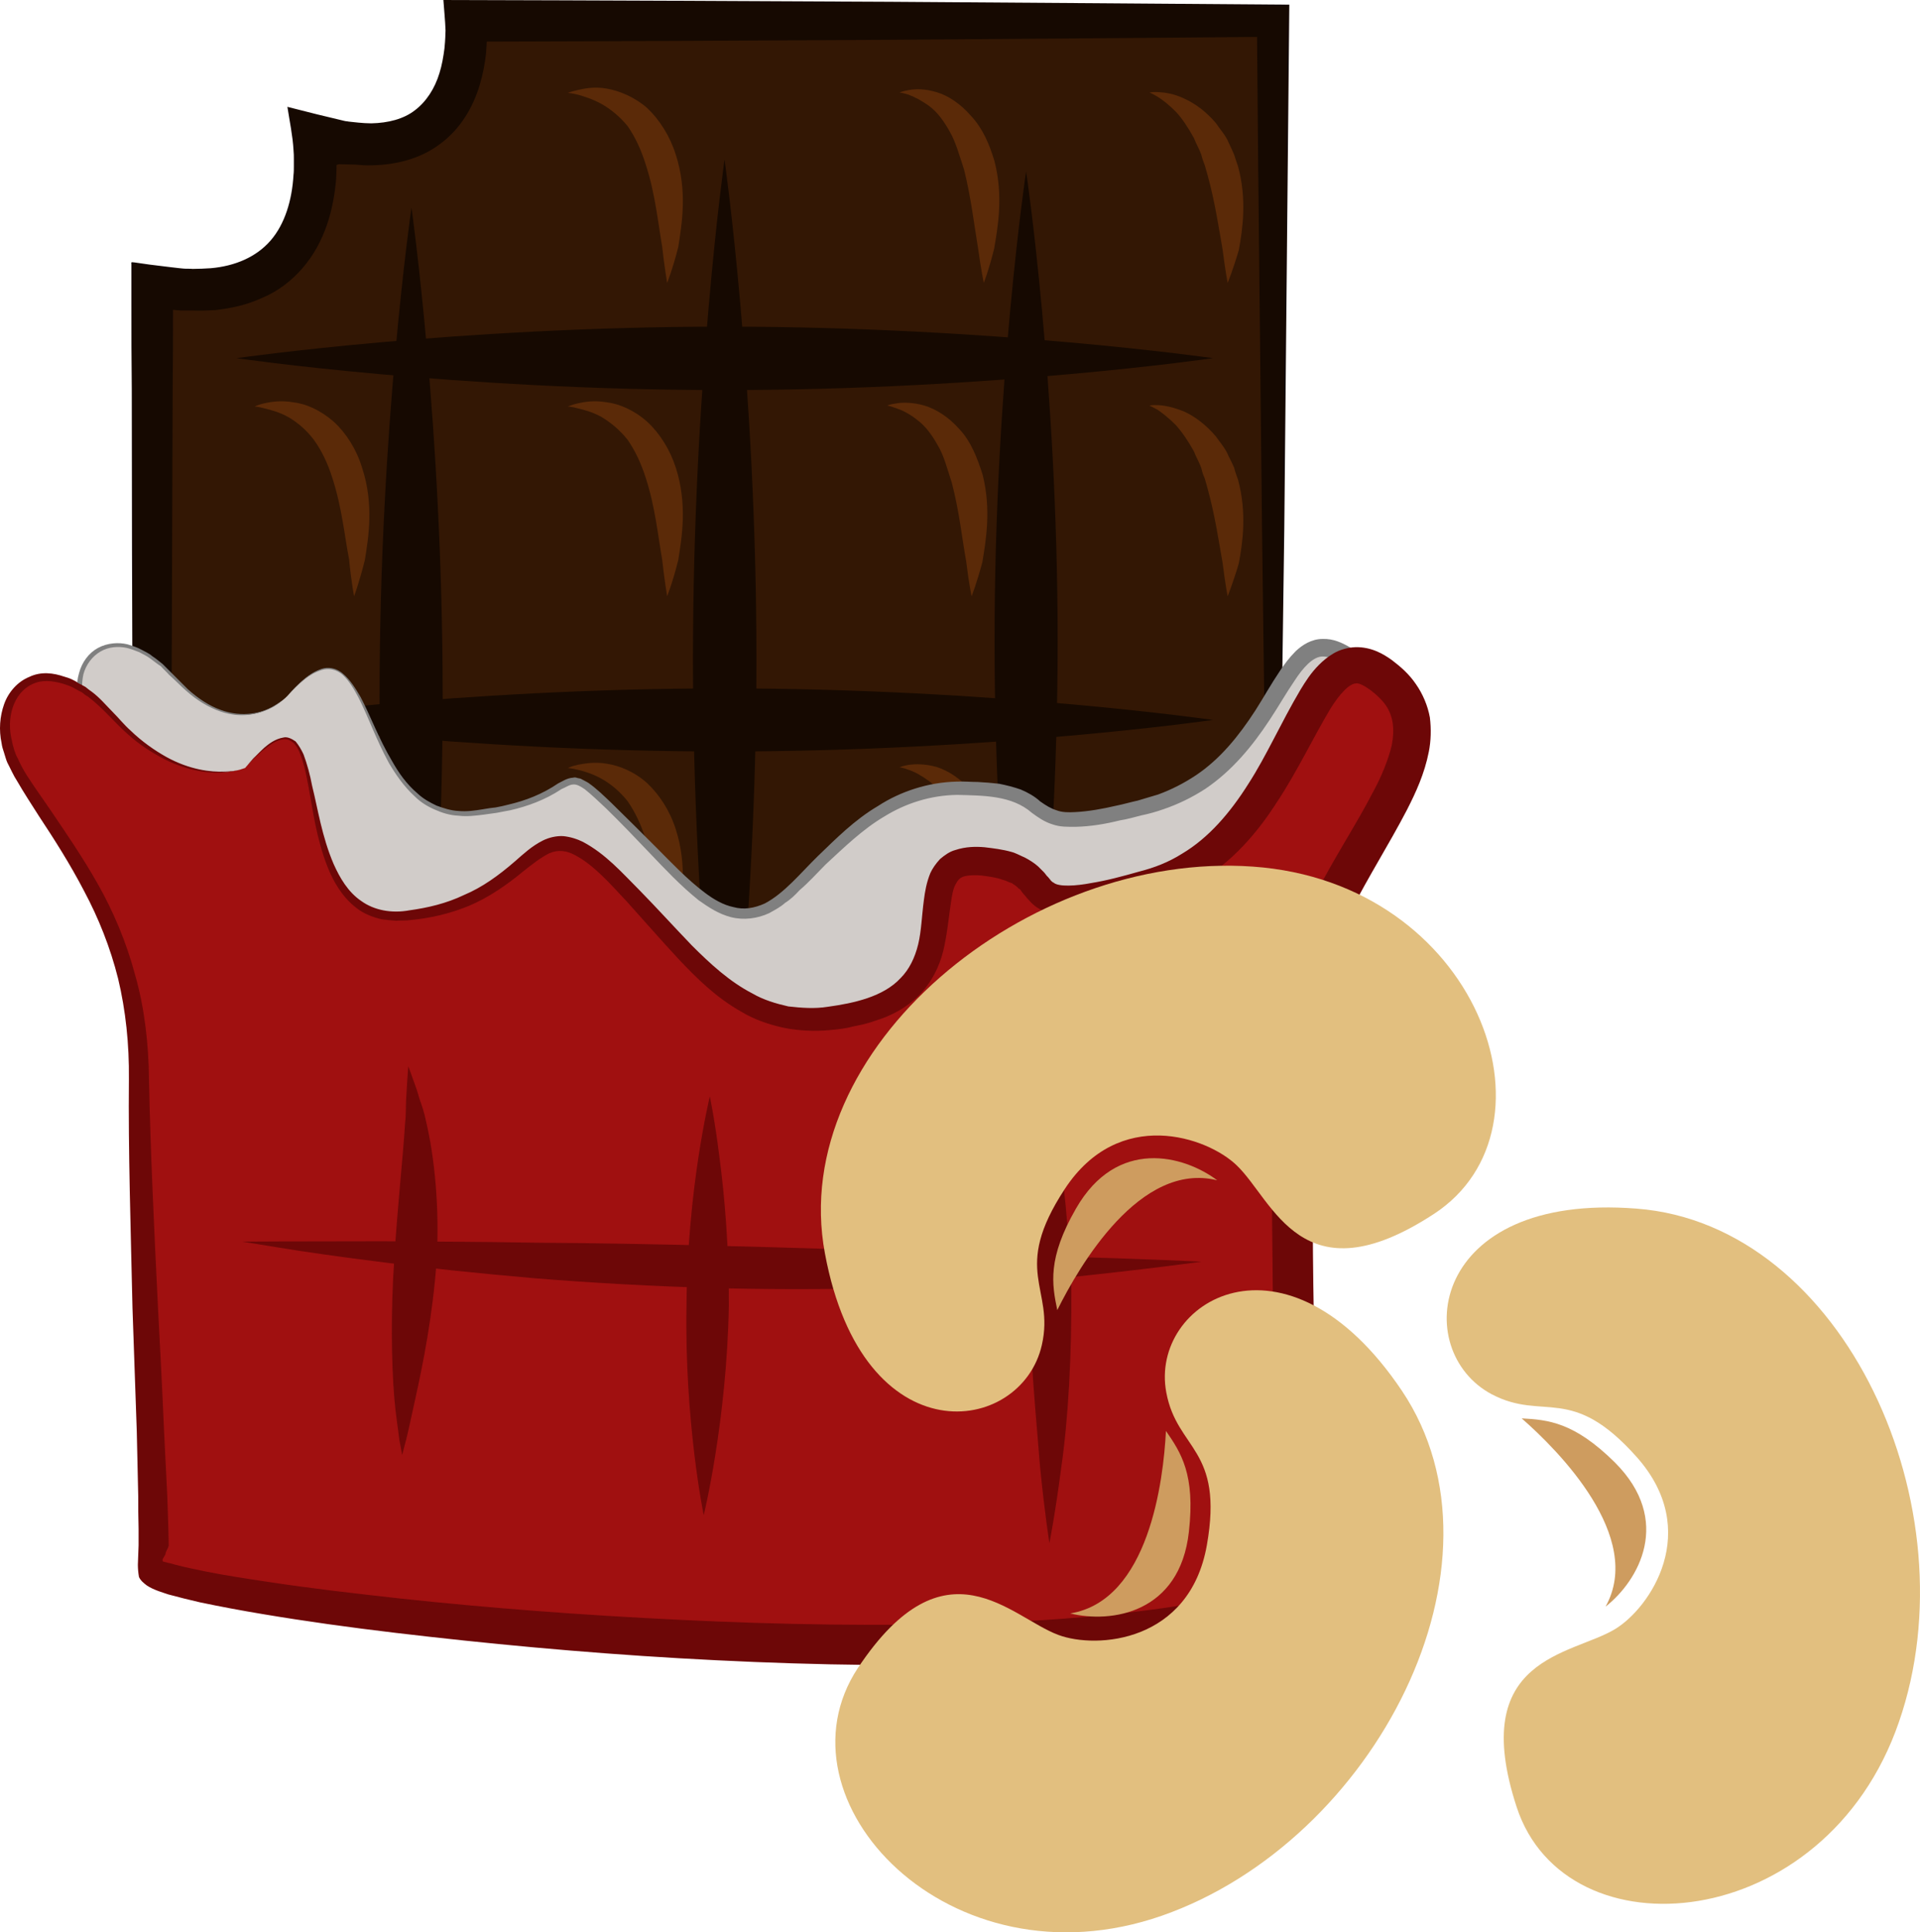 <?xml version="1.0" encoding="UTF-8" standalone="no"?>
<svg
   xmlns:dc="http://purl.org/dc/elements/1.1/"
   xmlns:cc="http://creativecommons.org/ns#"
   xmlns:rdf="http://www.w3.org/1999/02/22-rdf-syntax-ns#"
   xmlns:svg="http://www.w3.org/2000/svg"
   xmlns="http://www.w3.org/2000/svg"
   id="svg71"
   viewBox="0 0 5354.273 5389.484"
   style="clip-rule:evenodd;fill-rule:evenodd;image-rendering:optimizeQuality;shape-rendering:geometricPrecision;text-rendering:geometricPrecision"
   version="1.1"
   height="53.895mm"
   width="53.543mm"
   xml:space="preserve">
 <defs
   id="defs4">
  <style
   id="style2"
   type="text/css">
   <![CDATA[
    .fil1 {fill:#160901;fill-rule:nonzero}
    .fil0 {fill:#331704;fill-rule:nonzero}
    .fil2 {fill:#5B2A08;fill-rule:nonzero}
    .fil6 {fill:#6D0707;fill-rule:nonzero}
    .fil4 {fill:gray;fill-rule:nonzero}
    .fil5 {fill:#A01010;fill-rule:nonzero}
    .fil8 {fill:#CE9C5F;fill-rule:nonzero}
    .fil3 {fill:#D1CCC9;fill-rule:nonzero}
    .fil7 {fill:#E2BF7F;fill-rule:nonzero}
   ]]>
  </style>
 </defs>
 <g
   transform="translate(-7822.535,-11887)"
   id="Vrstva_x0020_1">
  <g
   id="_373302920">
   <path
   style="fill:#331704;fill-rule:nonzero"
   id="path7"
   d="M 11378,15415 V 11946 H 9122 c 0,0 41,454 -428,319 0,0 49,512 -452,419 v 2731 z"
   class="fil0" />
   <path
   style="fill:#160901;fill-rule:nonzero"
   id="path9"
   d="m 11373,15407 c 0,0 -305,5 -849,15 -272,3 -603,8 -985,14 -395,4 -843,8 -1334,13 -4,-476 -8,-1015 -13,-1598 -1,-283 -2,-578 -2,-879 -1,-78 -1,-156 -1,-235 0,-37 0,-75 0,-114 -2,-7 4,-4 9,-4 l 14,2 28,4 57,7 c 25,3 26,3 36,4 10,1 18,0 27,1 17,0 34,-1 51,-2 67,-6 126,-31 166,-77 40,-46 60,-113 64,-183 1,-8 1,-17 1,-25 v -7 -12 c 0,-9 0,-15 -1,-26 -2,-38 -11,-81 -17,-120 l 83,21 75,18 c 8,2 9,1 12,2 l 9,1 19,2 c 11,1 24,2 36,2 47,-1 90,-12 121,-36 32,-24 56,-61 69,-104 7,-22 11,-46 14,-69 1,-14 2,-16 3,-50 -1,-28 -4,-57 -6,-85 432,1 851,3 1247,5 395,3 767,5 1112,8 -5,537 -10,1028 -14,1464 -6,423 -11,790 -15,1093 -10,605 -16,950 -16,950 0,0 -6,-345 -16,-950 -5,-303 -10,-670 -15,-1093 -4,-408 -10,-870 -14,-1374 -317,3 -659,5 -1022,8 -358,2 -735,4 -1126,5 -1,4 1,-12 -2,32 -3,29 -9,60 -18,90 -18,60 -53,122 -111,164 -57,43 -127,58 -190,59 -16,1 -31,-1 -47,-2 l -44,-1 -7,2 v 0 8 c 0,11 -1,19 -1,30 -7,86 -31,177 -94,250 -31,36 -71,66 -113,83 -43,20 -87,29 -131,34 -22,1 -43,2 -64,1 -11,0 -21,0 -31,0 -9,-1 -27,-2 -22,-2 0,0 0,0 0,1 0,73 0,147 -1,220 -1,301 -2,596 -3,879 -2,284 -4,557 -6,817 -1,245 -4,478 -6,697 460,6 880,10 1250,14 382,6 713,10 985,13 544,10 849,15 849,15 z"
   class="fil1" />
   <path
   style="fill:#160901;fill-rule:nonzero"
   id="path11"
   d="m 10684,14987 c 0,0 -88,-587 -88,-1311 0,-724 88,-1311 88,-1311 0,0 88,587 88,1311 0,724 -88,1311 -88,1311 z"
   class="fil1" />
   <path
   style="fill:#5b2a08;fill-rule:nonzero"
   id="path13"
   d="m 9683,14558 c 0,0 -7,-39 -14,-102 -11,-61 -19,-146 -46,-229 -13,-41 -30,-76 -50,-105 -22,-28 -48,-49 -73,-63 -25,-14 -49,-21 -66,-25 -17,-4 -28,-5 -28,-5 0,0 10,-5 28,-9 18,-3 45,-9 80,-3 34,5 76,21 113,54 35,33 64,78 80,129 33,102 17,195 7,258 -16,63 -31,100 -31,100 z"
   class="fil2" />
   <path
   style="fill:#5b2a08;fill-rule:nonzero"
   id="path15"
   d="m 10566,14558 c 0,0 -8,-37 -16,-96 -10,-59 -19,-139 -39,-219 -13,-40 -23,-78 -40,-106 -16,-30 -35,-55 -57,-71 -22,-16 -42,-27 -58,-32 -16,-6 -25,-7 -25,-7 0,0 9,-4 27,-7 17,-2 43,-3 76,6 32,10 68,33 97,67 32,34 51,80 65,127 25,96 9,183 -1,243 -15,60 -29,95 -29,95 z"
   class="fil2" />
   <path
   style="fill:#160901;fill-rule:nonzero"
   id="path17"
   d="m 9843,15122 c 0,0 -88,-625 -88,-1396 0,-770 88,-1394 88,-1394 0,0 89,624 89,1394 0,771 -89,1396 -89,1396 z"
   class="fil1" />
   <path
   style="fill:#160901;fill-rule:nonzero"
   id="path19"
   d="m 8970,15189 c 0,0 -89,-610 -89,-1361 0,-752 89,-1362 89,-1362 0,0 87,610 87,1362 0,751 -87,1361 -87,1361 z"
   class="fil1" />
   <path
   style="fill:#160901;fill-rule:nonzero"
   id="path21"
   d="m 8482,12886 c 0,0 610,-88 1361,-88 752,0 1362,88 1362,88 0,0 -610,89 -1362,89 -751,0 -1361,-89 -1361,-89 z"
   class="fil1" />
   <path
   style="fill:#160901;fill-rule:nonzero"
   id="path23"
   d="m 8482,13895 c 0,0 610,-88 1361,-88 752,0 1362,88 1362,88 0,0 -610,88 -1362,88 -751,0 -1361,-88 -1361,-88 z"
   class="fil1" />
   <path
   style="fill:#d1ccc9;fill-rule:nonzero"
   id="path25"
   d="m 8624,13828 c 0,0 -135,148 -316,-52 -182,-200 -335,-31 -230,144 104,174 299,374 300,737 0,400 48,1147 35,1220 -15,75 2174,339 2864,65 0,0 -70,-1264 13,-1552 84,-288 510,-502 301,-664 -209,-160 -179,304 -563,407 -383,104 -231,-23 -454,-45 -223,-22 -331,62 -521,260 -182,191 -275,42 -491,-173 -216,-214 -74,-57 -417,-19 -341,36 -262,-624 -521,-328 z"
   class="fil3" />
   <path
   style="fill:#808080;fill-rule:nonzero"
   id="path27"
   d="m 8624,13828 c 0,0 8,-8 21,-23 15,-13 35,-38 73,-52 19,-7 44,-3 62,14 19,16 34,40 48,64 27,51 50,115 88,179 18,32 40,64 72,91 15,14 33,24 52,33 19,7 40,14 62,15 22,2 44,-1 68,-5 11,-2 24,-4 35,-5 12,-2 24,-5 36,-8 47,-11 94,-29 138,-59 11,-5 24,-15 42,-16 3,-1 7,-1 12,1 4,1 8,1 11,3 7,4 14,7 20,11 24,17 44,37 64,56 41,40 83,82 125,124 43,43 85,88 134,125 25,19 52,35 81,41 29,8 58,3 87,-10 55,-29 98,-83 148,-132 51,-49 102,-101 168,-140 63,-41 140,-66 219,-68 20,-1 40,1 59,1 10,1 19,1 30,2 l 30,3 c 20,4 40,9 60,16 19,8 39,19 54,33 17,12 30,20 46,25 15,6 34,6 52,5 38,-2 76,-9 115,-18 20,-4 40,-10 59,-14 21,-6 39,-12 57,-17 38,-14 73,-32 106,-54 67,-45 119,-109 165,-180 23,-36 44,-74 69,-111 12,-18 26,-37 44,-55 18,-17 44,-34 75,-34 30,-1 55,11 77,24 19,13 39,30 55,49 17,21 29,49 31,76 2,28 -6,55 -16,78 -19,46 -49,84 -78,120 -29,37 -60,71 -90,106 -59,70 -117,141 -154,224 -19,40 -26,84 -34,129 -3,24 -6,47 -8,70 -2,24 -4,47 -6,71 -12,191 -11,387 -8,585 3,198 11,399 19,604 2,34 4,70 6,105 l 2,45 1,6 c -2,1 -5,2 -7,3 l -12,5 -24,9 c -17,6 -34,12 -51,17 -69,21 -139,35 -209,48 -139,22 -278,34 -415,41 -273,14 -541,8 -797,-4 -257,-14 -504,-34 -738,-61 -118,-13 -232,-27 -343,-45 -55,-9 -109,-18 -163,-29 -27,-5 -54,-11 -81,-19 -13,-2 -26,-6 -39,-12 -6,-2 -19,-7 -27,-14 -4,-4 -7,-8 -9,-12 -1,-6 -1,-12 -1,-16 l 2,-45 c 0,-12 0,-26 0,-40 -1,-27 -1,-53 -2,-80 -1,-53 -3,-106 -5,-158 -4,-104 -7,-206 -10,-305 -7,-198 -14,-385 -14,-561 0,-88 -6,-171 -26,-249 -19,-79 -48,-152 -83,-218 -35,-66 -75,-127 -114,-184 -19,-29 -37,-57 -55,-85 -18,-28 -33,-58 -42,-89 -7,-31 -9,-64 0,-94 8,-30 27,-56 53,-70 26,-14 57,-16 82,-10 13,4 26,8 37,14 11,6 23,11 32,19 11,7 20,15 29,22 8,8 17,17 24,24 16,16 31,31 46,46 30,27 61,47 92,58 63,23 116,7 145,-9 15,-9 25,-16 32,-22 7,-6 9,-8 9,-8 0,0 -2,2 -9,8 -7,6 -16,14 -31,23 -30,16 -82,35 -148,12 -31,-11 -64,-30 -95,-58 -15,-13 -30,-29 -47,-44 -7,-8 -16,-16 -23,-24 -10,-6 -19,-14 -29,-21 -9,-7 -20,-12 -31,-18 -11,-4 -22,-9 -35,-12 -24,-5 -51,-3 -73,10 -23,13 -41,37 -48,64 -6,27 -4,57 2,86 10,29 23,57 42,84 18,28 37,55 56,84 39,57 81,117 118,184 37,67 68,141 89,221 20,80 29,167 30,255 2,176 11,363 20,561 4,99 9,200 15,304 2,53 4,105 6,159 0,27 1,54 2,81 0,14 1,27 0,41 l -2,38 c 0,2 0,4 2,5 3,1 1,1 9,3 11,4 23,8 36,11 25,7 51,12 77,17 53,10 107,19 162,26 111,16 224,31 341,43 234,25 480,42 736,54 255,11 520,15 791,2 135,-8 273,-19 409,-42 67,-12 135,-26 200,-46 17,-6 33,-11 49,-16 2,-1 1,-1 1,-1 0,-1 0,4 0,-9 -2,-35 -4,-71 -5,-106 -10,-204 -16,-406 -19,-605 -2,-199 -3,-396 10,-590 2,-23 4,-48 6,-73 3,-23 5,-48 8,-71 9,-49 18,-100 40,-145 42,-91 103,-166 164,-235 30,-36 61,-70 89,-105 29,-34 55,-70 71,-107 17,-38 17,-73 -6,-102 -23,-28 -63,-56 -92,-56 -28,-1 -57,33 -79,67 -24,35 -46,74 -70,110 -48,73 -105,142 -179,192 -37,24 -76,43 -117,57 -20,7 -41,13 -61,17 -20,5 -40,11 -60,14 -40,10 -81,17 -123,18 -22,0 -44,1 -66,-7 -23,-7 -42,-21 -57,-32 -56,-49 -135,-48 -208,-50 -74,1 -143,23 -203,60 -61,36 -112,86 -163,133 -25,25 -47,50 -74,73 -12,13 -24,25 -40,35 -13,12 -29,20 -45,29 -32,15 -71,20 -106,11 -35,-9 -63,-28 -90,-47 -51,-41 -93,-86 -135,-130 -41,-43 -82,-86 -123,-126 -20,-19 -40,-38 -60,-54 -12,-8 -22,-14 -32,-13 -10,0 -21,8 -33,13 -45,30 -95,48 -143,59 -13,2 -25,5 -37,7 -12,2 -24,3 -36,5 -24,3 -47,6 -71,3 -24,-1 -46,-8 -66,-17 -21,-9 -40,-21 -55,-36 -31,-28 -54,-62 -73,-94 -36,-66 -58,-130 -84,-181 -13,-25 -27,-48 -44,-64 -18,-17 -42,-20 -60,-14 -38,12 -59,37 -73,49 -14,15 -22,23 -22,23 z"
   class="fil4" />
   <path
   style="fill:#a01010;fill-rule:nonzero"
   id="path29"
   d="m 8506,14029 c 0,0 -172,76 -374,-151 -203,-227 -376,-34 -258,163 117,198 334,425 335,837 1,454 55,1303 39,1386 -15,84 2436,384 3208,73 0,0 -79,-1434 14,-1762 94,-328 446,-617 211,-799 -233,-184 -226,463 -655,581 -429,117 -211,-43 -460,-67 -250,-26 0,327 -336,420 -335,92 -452,-135 -694,-379 -242,-243 -195,68 -578,110 -382,42 -163,-748 -452,-412 z"
   class="fil5" />
   <path
   style="fill:#6d0707;fill-rule:nonzero"
   id="path31"
   d="m 8506,14029 c 0,0 8,-9 23,-27 8,-7 18,-18 31,-30 12,-10 29,-24 53,-28 11,-3 24,4 34,11 9,11 16,23 22,36 10,27 18,56 24,88 16,64 27,141 60,218 17,38 40,78 77,103 36,26 85,35 134,26 51,-7 103,-19 153,-43 50,-21 96,-54 142,-94 23,-20 46,-42 78,-58 16,-8 37,-13 56,-12 20,2 39,8 55,16 64,34 109,86 158,135 48,49 96,102 146,154 51,51 105,101 169,134 31,18 65,28 100,36 36,4 73,7 110,1 73,-10 155,-28 203,-80 24,-24 40,-57 49,-94 9,-37 10,-79 16,-124 3,-23 7,-48 18,-75 6,-13 15,-26 27,-39 13,-11 27,-21 42,-25 30,-10 58,-10 82,-8 25,3 50,6 75,13 12,3 26,11 38,16 13,7 26,15 37,25 5,5 10,10 15,15 5,5 8,11 12,14 4,5 7,8 9,11 3,3 5,4 7,5 14,12 63,9 104,1 44,-7 88,-19 134,-32 43,-11 82,-26 120,-50 74,-44 134,-114 185,-195 51,-79 90,-169 145,-262 14,-23 29,-47 52,-70 11,-11 24,-22 41,-32 17,-10 39,-16 60,-17 44,-1 77,18 102,36 25,19 48,39 67,67 19,27 33,60 39,93 4,33 3,66 -3,96 -12,61 -36,113 -61,162 -101,194 -233,364 -243,575 -11,106 -16,217 -18,328 -2,111 -2,223 -1,337 2,228 9,458 18,691 2,44 4,88 6,130 3,58 6,115 9,170 l -53,20 -27,10 -16,5 c -19,7 -38,13 -58,18 -37,11 -75,20 -114,28 -76,17 -152,28 -228,38 -151,19 -300,27 -448,32 -295,8 -580,0 -857,-16 -275,-16 -539,-41 -792,-71 -126,-15 -249,-32 -368,-52 -60,-10 -119,-21 -176,-33 -30,-7 -59,-14 -88,-22 -11,-4 -41,-12 -60,-25 -8,-6 -18,-14 -22,-24 -2,-12 -3,-23 -3,-34 l 2,-54 v -46 c -1,-31 -1,-61 -1,-91 -1,-61 -3,-120 -4,-179 -4,-118 -8,-234 -12,-346 -5,-225 -12,-438 -10,-638 1,-98 -9,-192 -30,-280 -22,-88 -55,-170 -95,-245 -39,-75 -83,-144 -126,-209 -21,-33 -42,-65 -61,-98 -10,-15 -18,-34 -27,-51 -4,-9 -6,-18 -9,-27 -3,-9 -6,-18 -7,-27 -8,-37 -5,-75 7,-109 12,-34 38,-63 70,-76 33,-16 68,-11 97,-1 15,4 29,10 41,19 7,3 13,7 19,10 6,5 11,9 17,13 23,17 40,38 58,56 18,18 33,37 50,52 33,32 68,56 100,74 65,36 125,43 163,41 18,0 34,-3 43,-5 10,-3 14,-5 14,-5 0,0 -4,3 -14,5 -9,2 -24,6 -43,7 -38,4 -99,-2 -167,-36 -34,-18 -70,-40 -105,-72 -35,-31 -67,-71 -109,-103 -6,-3 -12,-8 -17,-12 -6,-3 -12,-6 -17,-9 -13,-8 -26,-12 -39,-16 -26,-7 -56,-11 -82,2 -53,24 -74,95 -57,159 1,8 4,16 6,24 3,8 5,16 10,24 7,16 15,31 25,47 20,31 42,62 64,94 44,65 91,133 134,209 43,76 79,160 104,253 26,90 38,191 39,292 4,198 14,410 25,635 6,112 12,227 17,346 3,59 6,119 9,180 1,30 2,61 3,92 l 1,47 c 0,7 -9,17 -9,25 l -8,14 v 5 c 0,2 10,3 12,4 5,2 7,1 23,6 26,7 56,13 85,19 55,11 114,20 174,29 117,18 240,32 365,46 250,27 514,47 787,60 273,13 557,19 847,8 145,-4 292,-15 438,-33 73,-9 146,-20 218,-37 35,-7 71,-16 106,-26 18,-5 43,-10 60,-16 l 18,-4 v 0 c -31,-69 -13,-142 -17,-215 -10,-234 -20,-466 -21,-694 -1,-116 -3,-229 1,-342 3,-113 8,-226 20,-338 5,-30 6,-57 12,-86 7,-29 12,-59 21,-86 18,-57 43,-109 68,-158 51,-100 111,-190 158,-281 24,-44 43,-90 53,-133 8,-43 4,-79 -17,-110 -20,-29 -66,-63 -82,-61 -8,0 -19,5 -33,19 -14,14 -27,32 -39,51 -49,82 -93,176 -150,262 -55,86 -126,168 -218,221 -44,27 -96,46 -144,57 -47,13 -93,24 -142,32 -24,3 -49,6 -75,6 -27,0 -60,-3 -91,-24 -7,-5 -14,-11 -18,-16 -6,-6 -10,-11 -14,-16 -4,-4 -7,-8 -10,-12 -2,-4 -5,-7 -8,-8 -6,-7 -12,-10 -19,-15 -9,-2 -15,-7 -25,-9 -18,-7 -38,-9 -58,-12 -19,-2 -37,-1 -49,2 -13,4 -18,10 -25,23 -7,13 -10,32 -13,53 -6,41 -10,86 -21,132 -11,45 -34,91 -70,126 -34,34 -77,56 -120,69 -21,8 -42,12 -62,16 -21,6 -43,8 -64,10 -42,4 -86,2 -127,-6 -42,-9 -83,-23 -118,-44 -72,-40 -127,-95 -178,-149 -50,-54 -97,-108 -143,-159 -46,-49 -91,-101 -143,-129 -25,-14 -49,-17 -74,-6 -24,12 -48,31 -72,50 -47,39 -98,74 -153,97 -54,22 -108,34 -161,39 -14,2 -28,1 -41,2 -13,-1 -26,-2 -40,-4 -26,-6 -51,-16 -71,-32 -40,-31 -64,-74 -80,-114 -32,-82 -41,-159 -53,-223 -6,-32 -12,-63 -22,-88 -4,-13 -10,-24 -18,-33 -8,-8 -20,-14 -30,-12 -22,3 -38,16 -51,26 -14,10 -24,21 -32,28 -16,17 -24,26 -24,26 z"
   class="fil6" />
   <path
   style="fill:#5b2a08;fill-rule:nonzero"
   id="path33"
   d="m 9683,12676 c 0,0 -7,-40 -14,-102 -11,-62 -19,-147 -46,-229 -13,-42 -30,-77 -50,-106 -22,-27 -48,-48 -73,-62 -25,-14 -49,-21 -66,-26 -17,-4 -28,-5 -28,-5 0,0 10,-4 28,-8 18,-4 45,-10 80,-4 34,6 76,22 113,54 35,33 64,79 80,130 33,102 17,194 7,258 -16,63 -31,100 -31,100 z"
   class="fil2" />
   <path
   style="fill:#5b2a08;fill-rule:nonzero"
   id="path35"
   d="m 10566,12676 c 0,0 -8,-38 -16,-97 -10,-58 -19,-139 -39,-219 -13,-39 -23,-77 -40,-106 -16,-29 -35,-55 -57,-71 -22,-16 -42,-26 -58,-32 -16,-5 -25,-6 -25,-6 0,0 9,-4 27,-7 17,-3 43,-4 76,6 32,9 68,33 97,67 32,34 51,79 65,126 25,98 9,184 -1,243 -15,61 -29,96 -29,96 z"
   class="fil2" />
   <path
   style="fill:#5b2a08;fill-rule:nonzero"
   id="path37"
   d="m 11246,12676 c 0,0 -7,-37 -14,-93 -10,-56 -21,-132 -42,-208 -3,-9 -5,-19 -8,-28 -4,-10 -7,-18 -9,-27 -6,-18 -15,-32 -21,-48 -16,-29 -33,-55 -51,-74 -19,-19 -37,-33 -50,-41 -15,-9 -23,-12 -23,-12 0,0 9,-2 26,-1 17,1 42,4 71,18 29,13 61,36 88,68 12,18 28,35 36,55 5,11 10,21 15,33 3,10 7,21 11,33 25,92 13,176 2,234 -17,58 -31,91 -31,91 z"
   class="fil2" />
   <path
   style="fill:#5b2a08;fill-rule:nonzero"
   id="path39"
   d="m 9683,13550 c 0,0 -7,-40 -14,-103 -11,-61 -19,-146 -46,-228 -13,-41 -30,-76 -50,-105 -22,-28 -48,-49 -73,-64 -25,-14 -49,-20 -66,-24 -17,-5 -28,-5 -28,-5 0,0 10,-5 28,-9 18,-4 45,-9 80,-3 34,4 76,21 113,54 35,32 64,78 80,128 33,102 17,195 7,258 -16,64 -31,101 -31,101 z"
   class="fil2" />
   <path
   style="fill:#5b2a08;fill-rule:nonzero"
   id="path41"
   d="m 8810,13550 c 0,0 -8,-40 -14,-103 -12,-61 -20,-146 -47,-228 -13,-41 -30,-76 -51,-105 -21,-28 -46,-49 -72,-64 -25,-14 -50,-20 -66,-24 -18,-5 -27,-5 -27,-5 0,0 8,-5 26,-9 18,-4 46,-9 81,-3 35,4 75,21 113,54 35,32 64,78 79,128 34,102 18,195 8,258 -16,64 -30,101 -30,101 z"
   class="fil2" />
   <path
   style="fill:#5b2a08;fill-rule:nonzero"
   id="path43"
   d="m 10532,13550 c 0,0 -8,-38 -15,-97 -11,-59 -19,-139 -40,-219 -13,-39 -22,-77 -40,-106 -16,-29 -35,-54 -57,-70 -21,-17 -42,-27 -57,-32 -17,-6 -26,-8 -26,-8 0,0 9,-4 26,-6 18,-3 45,-3 77,6 33,10 68,32 98,66 32,34 50,80 65,128 24,96 9,182 -1,243 -16,60 -30,95 -30,95 z"
   class="fil2" />
   <path
   style="fill:#5b2a08;fill-rule:nonzero"
   id="path45"
   d="m 11246,13550 c 0,0 -7,-36 -14,-93 -10,-56 -21,-132 -42,-208 -3,-10 -5,-19 -8,-28 -4,-9 -7,-17 -9,-27 -6,-18 -15,-32 -21,-48 -16,-29 -33,-54 -51,-74 -19,-19 -37,-33 -50,-42 -15,-8 -23,-12 -23,-12 0,0 9,-2 26,-1 17,1 42,6 71,18 29,13 61,37 88,69 12,17 28,35 36,56 5,9 10,20 15,31 3,12 7,23 11,34 25,92 13,176 2,234 -17,57 -31,91 -31,91 z"
   class="fil2" />
   <path
   style="fill:#6d0707;fill-rule:nonzero"
   id="path47"
   d="m 8944,15945 c 0,0 -3,-16 -8,-43 -3,-28 -10,-68 -14,-117 -8,-101 -10,-238 0,-386 9,-148 24,-280 30,-377 3,-25 2,-48 3,-67 1,-19 2,-36 3,-51 2,-27 3,-43 3,-43 0,0 6,15 15,41 5,13 11,30 16,49 7,19 14,40 19,65 23,98 38,239 29,390 -11,152 -38,285 -59,381 -11,50 -19,88 -26,116 -7,27 -11,42 -11,42 z"
   class="fil6" />
   <path
   style="fill:#6d0707;fill-rule:nonzero"
   id="path49"
   d="m 9785,16113 c 0,0 -54,-261 -48,-586 1,-160 17,-305 33,-411 16,-105 32,-171 32,-171 0,0 14,65 27,171 14,106 27,253 26,414 -6,322 -70,583 -70,583 z"
   class="fil6" />
   <path
   style="fill:#6d0707;fill-rule:nonzero"
   id="path51"
   d="m 10749,16191 c 0,0 -13,-81 -26,-212 -10,-130 -29,-310 -31,-508 -9,-198 0,-377 0,-508 3,-131 11,-214 11,-214 0,0 21,80 48,208 29,130 49,310 59,511 2,200 -9,382 -28,512 -17,131 -33,211 -33,211 z"
   class="fil6" />
   <path
   style="fill:#6d0707;fill-rule:nonzero"
   id="path53"
   d="m 11173,15406 c 0,0 -150,21 -392,46 -242,21 -578,37 -948,28 -186,-5 -362,-15 -522,-28 -160,-14 -304,-29 -425,-45 -120,-15 -217,-29 -284,-40 -67,-11 -104,-17 -104,-17 0,0 150,-1 392,-1 121,1 266,1 426,4 159,1 335,4 520,9 368,9 701,23 943,30 242,6 394,14 394,14 z"
   class="fil6" />
  </g>
 </g>
 <g
   transform="translate(-7822.535,-11887)"
   id="Vrstva_x0020_1_0">
  <path
   style="fill:#e2bf7f;fill-rule:nonzero"
   id="path58"
   d="m 11983,15776 c -229,-121 -175,-564 404,-518 580,45 937,838 731,1432 -205,595 -929,656 -1066,237 -137,-419 153,-423 274,-496 98,-59 244,-274 61,-480 -183,-206 -259,-99 -404,-175 z"
   class="fil7" />
  <path
   style="fill:#ce9c5f;fill-rule:nonzero"
   id="path60"
   d="m 12300,16368 c 92,-72 188,-240 26,-402 -114,-113 -187,-119 -260,-123 103,90 342,331 234,525 z"
   class="fil8" />
  <path
   style="fill:#e2bf7f;fill-rule:nonzero"
   id="path62"
   d="m 11075,15771 c -48,-254 333,-487 657,-5 324,483 -75,1256 -669,1464 -594,207 -1091,-323 -848,-691 244,-367 426,-141 559,-92 107,40 366,21 414,-250 48,-271 -83,-265 -113,-426 z"
   class="fil7" />
  <path
   style="fill:#ce9c5f;fill-rule:nonzero"
   id="path64"
   d="m 10807,16387 c 114,28 306,0 331,-228 18,-160 -22,-220 -64,-281 -7,137 -47,473 -267,509 z"
   class="fil8" />
  <path
   style="fill:#e2bf7f;fill-rule:nonzero"
   id="path66"
   d="m 10728,15638 c -57,253 -499,316 -605,-255 -107,-571 565,-1123 1193,-1079 628,44 874,728 505,969 -369,241 -447,-38 -550,-136 -82,-79 -328,-164 -479,66 -151,230 -28,276 -64,435 z"
   class="fil7" />
  <path
   style="fill:#ce9c5f;fill-rule:nonzero"
   id="path68"
   d="m 11217,15179 c -93,-70 -280,-120 -394,79 -80,139 -67,211 -52,283 61,-123 231,-416 446,-362 z"
   class="fil8" />
 </g>
</svg>